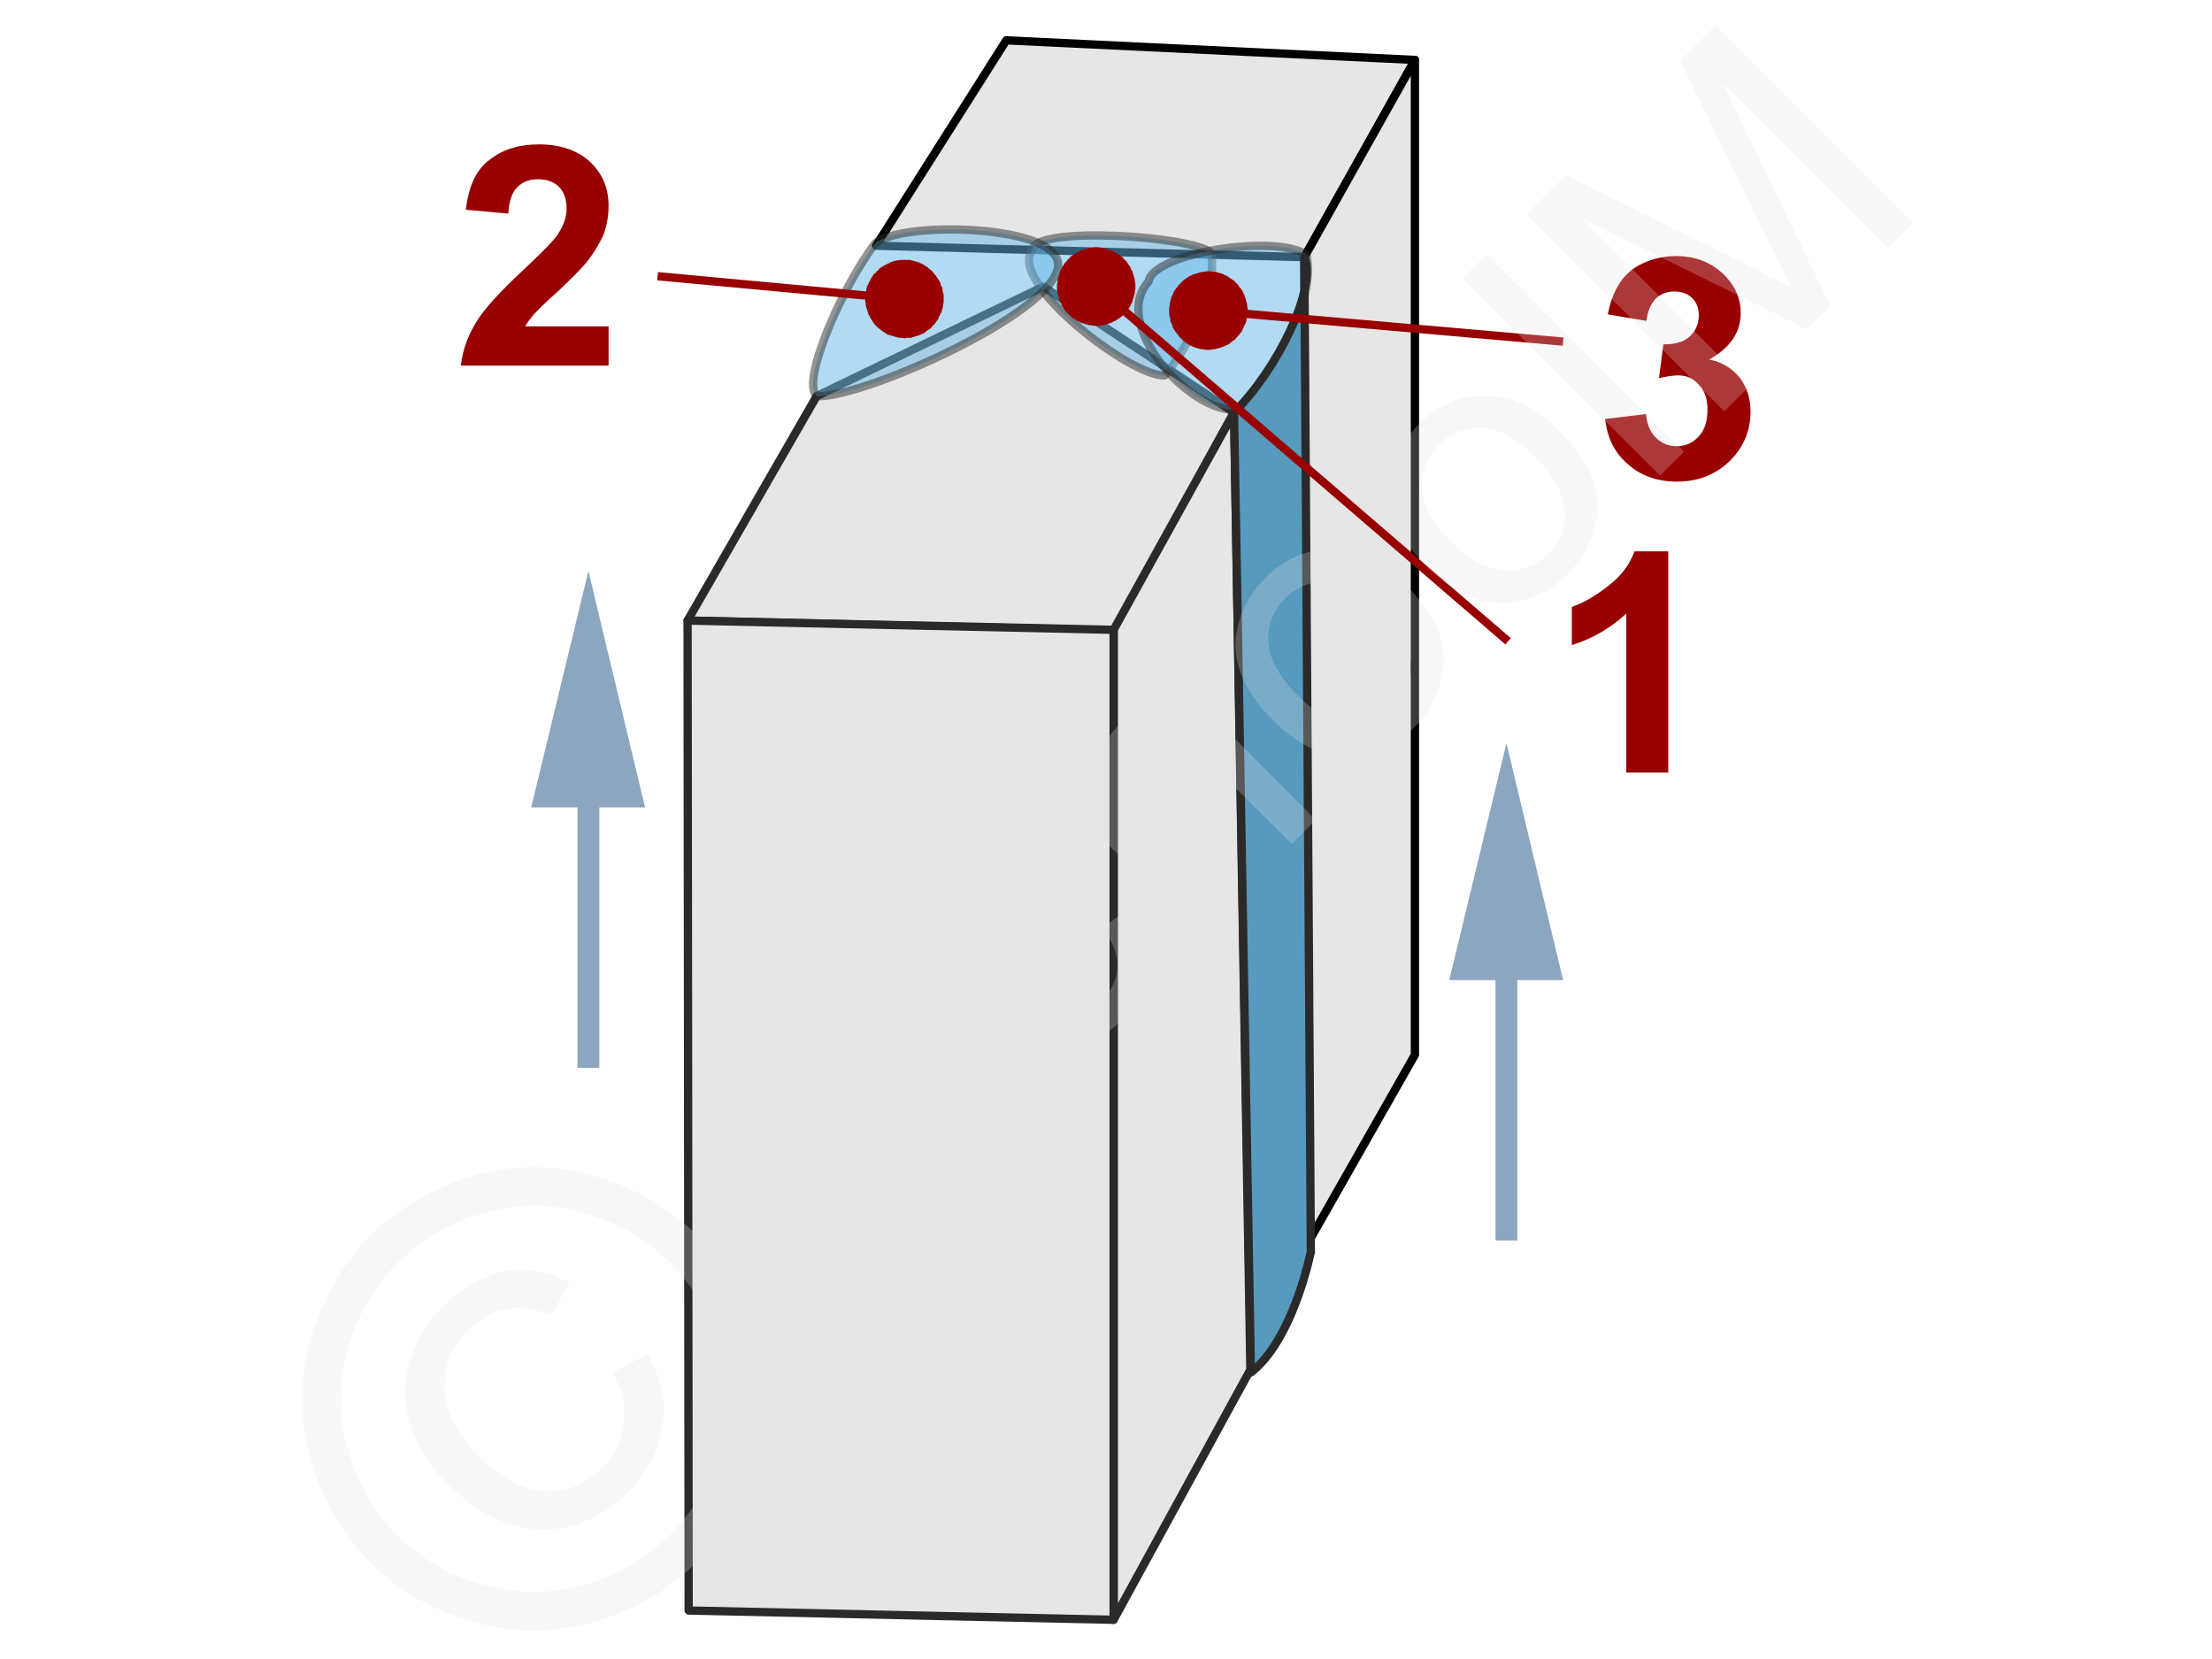 <svg xmlns="http://www.w3.org/2000/svg" width="240px" height="180px" style="shape-rendering:geometricPrecision;text-rendering:geometricPrecision;image-rendering:optimizeQuality;fill-rule:evenodd;clip-rule:evenodd" viewBox="0 0 4058 3045" xmlns:xlink="http://www.w3.org/1999/xlink"><g id="Ebene_x0020_1"><g id="_749248024"><g><g><path d="M2784 1776l0 501 -40 0 0 -501 40 0zm-20 -412l104 435 -209 0 105 -435z" style="fill:#8ca6c0;fill-rule:nonzero"/></g><g><path d="M1099 1460l0 500 -40 0 0 -500 40 0zm-20 -412l104 434 -209 0 105 -434z" style="fill:#8ca6c0;fill-rule:nonzero"/></g></g><g><polygon points="1607,451 2393,472 2596,110 1846,74" style="fill:#e6e6e6;stroke:#000;stroke-width:15.217;stroke-linejoin:round"/><path d="M1116 599l0 72 -271 0c3,-28 12,-53 27,-78 14,-24 43,-56 87,-97 34,-32 56,-54 64,-66 10,-16 16,-31 16,-47 0,-17 -5,-31 -14,-40 -9,-9 -22,-14 -38,-14 -17,0 -29,5 -39,15 -9,9 -15,26 -16,48l-78 -7c5,-43 19,-74 44,-92 24,-19 54,-28 90,-28 40,0 71,11 94,32 23,22 34,48 34,81 0,18 -3,35 -9,52 -7,16 -17,33 -31,51 -10,12 -27,29 -51,52 -25,22 -40,37 -47,45 -6,7 -11,14 -15,21l153 0z" style="fill:#900;fill-rule:nonzero"/><path d="M3061 1418l-77 0 0 -292c-28,26 -61,46 -100,58l0 -70c20,-7 42,-19 66,-38 24,-18 40,-39 49,-64l62 0 0 406z" style="fill:#900;fill-rule:nonzero"/><path d="M2945 769l75 -9c2,19 8,34 19,44 10,10 23,15 38,15 15,0 29,-6 40,-18 11,-12 16,-28 16,-49 0,-20 -5,-35 -16,-46 -10,-12 -23,-17 -38,-17 -10,0 -21,2 -35,5l8 -62c21,0 37,-4 48,-14 11,-10 17,-23 17,-39 0,-13 -4,-24 -12,-32 -9,-8 -19,-12 -33,-12 -13,0 -24,4 -34,13 -9,10 -15,23 -17,41l-71 -12c5,-25 13,-45 23,-59 10,-15 24,-27 42,-35 17,-8 38,-13 60,-13 38,0 68,13 91,37 19,20 28,42 28,67 0,36 -19,64 -58,86 23,4 42,16 56,33 13,17 20,38 20,62 0,36 -13,66 -38,91 -26,25 -58,38 -97,38 -36,0 -67,-11 -90,-32 -25,-21 -38,-49 -42,-83z" style="fill:#900;fill-rule:nonzero"/><polygon points="2393,472 2596,110 2596,1936 2397,2286" style="fill:#e6e6e6;stroke:#000;stroke-width:15.217;stroke-linejoin:round"/><g id="_749217160"><polygon points="1498,727 1914,526 2264,757 2045,1157 1261,1139" style="fill:#e6e6e6;stroke:#2b2a29;stroke-width:15.217;stroke-linejoin:round"/><polygon points="2043,1156 2264,757 2294,2514 2043,2973" style="fill:#e6e6e6;stroke:#2b2a29;stroke-width:15.217;stroke-linejoin:round"/><polygon points="1261,1139 2043,1156 2043,2973 1263,2956" style="fill:#e6e6e6;stroke:#2b2a29;stroke-width:15.217;stroke-linejoin:round"/></g><path d="M2137 689c-58,5 -290,-170 -243,-231 5,-44 293,-25 328,6 14,85 -65,204 -85,225z" style="fill:#66b8e8;fill-opacity:.502;stroke:#2b2a29;stroke-width:15.217;stroke-linecap:round;stroke-linejoin:round;stroke-opacity:.502"/><path d="M2269 752c-88,6 -232,-158 -162,-235 8,-54 238,-88 290,-49 21,107 -98,257 -128,284z" style="fill:#66b8e8;fill-opacity:.502;stroke:#2b2a29;stroke-width:15.217;stroke-linecap:round;stroke-linejoin:round;stroke-opacity:.502"/><path d="M2393 472c24,57 -50,207 -129,285l31 1762c63,-49 97,-163 110,-221l-12 -1826z" style="fill:#579abe;stroke:#2b2a29;stroke-width:15.217;stroke-linecap:round;stroke-linejoin:round"/><path d="M1498 727c88,6 506,-183 435,-261 -38,-52 -275,-59 -327,-20 -59,76 -138,254 -108,281z" style="fill:#66b8e8;fill-opacity:.502;stroke:#2b2a29;stroke-width:15.217;stroke-linecap:round;stroke-linejoin:round;stroke-opacity:.502"/><g><line x1="2767" y1="1177" x2="2011" y2="526" style="fill:none;fill-rule:nonzero;stroke:#900;stroke-width:15.217"/><polygon id="1" points="1964,580 1964,580 1961,578 1959,575 1956,573 1954,570 1952,567 1950,564 1948,561 1947,558 1945,555 1944,552 1943,548 1942,545 1941,542 1940,538 1940,535 1939,531 1939,528 1939,524 1939,521 1940,518 1940,514 1941,511 1942,507 1943,504 1944,501 1945,497 1947,494 1948,491 1950,488 1952,485 1954,482 1957,479 1957,479 1959,476 1962,474 1964,471 1967,469 1970,467 1973,465 1976,463 1979,462 1982,460 1985,459 1989,458 1992,457 1995,456 1999,455 2002,455 2006,454 2009,454 2013,454 2016,454 2019,455 2023,455 2026,456 2030,457 2033,458 2036,459 2040,460 2043,462 2046,463 2049,465 2052,467 2055,469 2058,471 2058,471 2061,474 2063,477 2066,479 2068,482 2070,485 2072,488 2074,491 2075,494 2077,497 2078,500 2079,504 2080,507 2081,510 2082,514 2082,517 2083,521 2083,524 2083,527 2083,531 2082,534 2082,538 2081,541 2080,545 2079,548 2078,551 2077,555 2075,558 2074,561 2072,564 2070,567 2068,570 2065,573 2065,573 2063,576 2060,578 2058,581 2055,583 2052,585 2049,587 2046,589 2043,590 2040,592 2037,593 2033,594 2030,595 2027,596 2023,597 2020,597 2016,598 2013,598 2009,598 2006,598 2003,597 1999,597 1996,596 1992,595 1989,594 1986,593 1982,592 1979,590 1976,589 1973,587 1970,585 1967,583" style="fill:#900"/></g><g><line x1="2868" y1="627" x2="2217" y2="570" style="fill:none;fill-rule:nonzero;stroke:#900;stroke-width:15.217"/><polygon id="1" points="2211,642 2211,642 2207,641 2203,641 2200,640 2196,639 2193,638 2190,637 2186,635 2183,634 2180,632 2177,630 2174,628 2172,626 2169,624 2167,621 2164,619 2162,616 2160,613 2158,611 2156,608 2154,605 2152,602 2151,599 2150,595 2148,592 2147,589 2147,585 2146,582 2145,578 2145,575 2145,571 2145,567 2145,564 2145,564 2146,560 2146,556 2147,553 2148,549 2149,546 2150,543 2152,540 2153,536 2155,533 2157,530 2159,528 2161,525 2163,522 2166,520 2168,517 2171,515 2173,513 2176,511 2179,509 2182,507 2185,506 2188,504 2192,503 2195,502 2198,501 2202,500 2205,499 2209,499 2212,498 2216,498 2219,498 2223,498 2223,498 2227,499 2230,499 2234,500 2237,501 2241,502 2244,503 2247,505 2250,506 2253,508 2256,510 2259,512 2262,514 2265,516 2267,519 2270,521 2272,524 2274,527 2276,529 2278,532 2280,535 2281,538 2283,541 2284,545 2285,548 2286,551 2287,555 2288,558 2288,562 2289,565 2289,569 2289,573 2288,576 2288,576 2288,580 2287,584 2287,587 2286,591 2285,594 2283,597 2282,600 2280,604 2279,607 2277,610 2275,612 2273,615 2270,618 2268,620 2266,623 2263,625 2260,627 2258,629 2255,631 2252,633 2249,634 2245,636 2242,637 2239,638 2236,639 2232,640 2229,641 2225,641 2222,642 2218,642 2214,642" style="fill:#900"/></g><g><line x1="1206" y1="507" x2="1659" y2="549" style="fill:none;fill-rule:nonzero;stroke:#900;stroke-width:15.217"/><polygon id="1" points="1666,477 1666,477 1669,477 1673,478 1676,479 1680,480 1683,481 1687,482 1690,484 1693,485 1696,487 1699,489 1702,491 1704,493 1707,495 1710,498 1712,500 1714,503 1716,505 1718,508 1720,511 1722,514 1724,517 1725,520 1726,524 1728,527 1729,530 1729,534 1730,537 1731,541 1731,544 1731,548 1731,551 1731,555 1731,555 1730,559 1730,562 1729,566 1728,569 1727,573 1725,576 1724,579 1722,582 1721,586 1719,588 1717,591 1715,594 1712,597 1710,599 1708,602 1705,604 1702,606 1699,608 1697,610 1694,612 1691,613 1687,615 1684,616 1681,617 1677,618 1674,619 1671,620 1667,620 1663,620 1660,621 1656,620 1653,620 1653,620 1649,620 1645,619 1642,618 1638,617 1635,616 1632,615 1628,614 1625,612 1622,610 1619,608 1616,606 1614,604 1611,602 1609,600 1606,597 1604,595 1602,592 1600,589 1598,586 1596,583 1595,580 1593,577 1592,574 1591,570 1590,567 1589,564 1588,560 1588,557 1587,553 1587,549 1587,546 1588,542 1588,542 1588,538 1589,535 1589,531 1590,528 1591,524 1593,521 1594,518 1596,515 1597,512 1599,509 1601,506 1603,503 1606,501 1608,498 1611,496 1613,493 1616,491 1619,489 1622,487 1625,486 1628,484 1631,483 1634,481 1637,480 1641,479 1644,478 1648,478 1651,477 1655,477 1658,477 1662,477" style="fill:#900"/></g></g><g><polygon points="0,0 4058,0 4058,3045 0,3045" style="fill:none"/><g><path d="M1483 2203l41 -49c20,16 40,26 60,30 19,4 41,1 64,-8 24,-10 46,-25 67,-45 18,-18 32,-37 40,-57 9,-19 12,-37 9,-54 -3,-16 -10,-30 -21,-41 -11,-11 -24,-18 -39,-20 -15,-2 -33,2 -54,12 -14,6 -41,21 -83,47 -41,25 -72,41 -92,47 -27,8 -51,10 -73,5 -22,-5 -41,-16 -58,-33 -18,-18 -30,-40 -35,-67 -6,-26 -3,-53 9,-81 12,-29 30,-55 54,-79 27,-27 55,-47 84,-59 29,-11 58,-14 86,-9 28,6 53,19 75,40l-43 49c-25,-20 -51,-29 -77,-26 -26,2 -53,17 -81,45 -29,29 -44,56 -47,80 -3,24 3,43 18,58 13,13 29,19 47,18 17,-1 50,-16 98,-46 48,-31 82,-50 103,-58 31,-11 59,-14 84,-9 25,4 47,17 66,36 20,19 32,43 38,71 6,28 4,57 -8,87 -11,30 -29,58 -55,84 -33,33 -65,56 -97,68 -32,13 -63,16 -95,9 -32,-6 -60,-21 -85,-45zm540 -500l50 -37c25,35 36,70 33,107 -2,36 -18,69 -47,98 -36,36 -76,53 -122,51 -45,-1 -89,-24 -133,-68 -28,-28 -48,-58 -60,-88 -12,-31 -14,-61 -5,-91 8,-30 24,-56 47,-78 28,-29 59,-45 91,-49 33,-4 65,5 97,27l-37 49c-22,-13 -42,-19 -62,-17 -19,1 -36,9 -51,24 -23,23 -33,49 -31,79 2,30 20,63 55,97 36,36 68,54 97,57 30,2 56,-8 77,-29 18,-18 27,-38 28,-60 1,-22 -8,-46 -27,-72zm178 15l-363 -363 45 -44 130 130c-3,-45 11,-83 43,-114 19,-20 39,-33 62,-39 21,-7 42,-7 62,1 20,7 42,24 68,49l166 167 -44 44 -167 -166c-22,-22 -43,-34 -62,-34 -20,-1 -39,8 -56,25 -13,13 -22,29 -27,48 -5,18 -4,35 3,52 7,17 20,35 41,56l143 143 -44 45zm134 -397c-49,-48 -71,-98 -68,-148 4,-42 22,-79 54,-112 36,-36 78,-54 124,-53 47,1 91,22 132,63 34,34 55,66 65,95 9,30 9,59 0,89 -8,31 -24,57 -47,80 -37,37 -78,55 -125,54 -46,-1 -91,-23 -135,-68zm45 -45c34,33 66,51 98,53 31,2 58,-8 80,-30 23,-23 33,-49 31,-81 -2,-31 -21,-64 -55,-99 -32,-32 -64,-49 -96,-51 -31,-2 -58,8 -80,30 -22,22 -33,49 -31,81 2,31 20,63 53,97zm237 -237c-49,-48 -71,-98 -68,-148 4,-42 21,-79 54,-112 36,-36 77,-54 124,-53 46,1 91,22 132,63 34,34 55,66 65,95 9,30 9,59 0,90 -8,30 -24,56 -47,79 -37,37 -78,55 -125,54 -46,-1 -91,-23 -135,-68zm45 -45c34,34 66,51 98,53 31,2 58,-8 80,-30 23,-23 33,-49 31,-81 -3,-31 -21,-64 -55,-99 -32,-32 -64,-49 -96,-51 -31,-2 -58,8 -80,30 -22,23 -33,49 -31,81 2,31 20,63 53,97zm384 -121l-363 -362 45 -45 362 363 -44 44zm118 -118l-363 -362 72 -72 343 170c31,16 55,28 71,37 -9,-18 -22,-44 -39,-78l-165 -339 65 -65 362 363 -46 46 -303 -303 197 409 -43 43 -414 -204 309 309 -46 46z" style="fill:#e6e6e6;fill-rule:nonzero;fill-opacity:.251"/><path d="M679 2268c51,-50 113,-87 186,-109 74,-22 149,-22 223,-1 75,21 139,58 191,110 51,52 88,114 109,188 21,74 21,148 0,222 -21,74 -58,137 -110,189 -52,52 -115,89 -189,110 -73,21 -147,21 -222,0 -74,-21 -137,-58 -188,-109 -52,-52 -89,-116 -110,-191 -21,-75 -21,-149 1,-223 23,-74 59,-136 109,-186zm50 50c-42,42 -73,94 -91,155 -18,62 -19,124 -1,186 18,63 48,116 91,159 44,43 96,74 158,91 61,17 123,17 185,0 62,-18 114,-48 158,-92 43,-43 73,-95 91,-157 18,-62 18,-124 0,-185 -18,-62 -48,-114 -91,-157 -43,-44 -96,-74 -159,-92 -62,-18 -124,-17 -186,1 -62,19 -113,49 -155,91zm394 202l64 -35c25,42 35,85 28,130 -6,46 -27,87 -64,124 -47,47 -99,69 -159,68 -59,-1 -115,-28 -169,-81 -35,-35 -59,-72 -71,-111 -13,-39 -13,-78 -2,-115 12,-38 33,-73 65,-104 35,-35 73,-56 113,-63 40,-6 79,1 117,22l-35 59c-28,-12 -55,-16 -82,-11 -26,5 -49,18 -70,39 -31,31 -45,67 -43,108 2,42 23,83 63,123 41,41 81,62 120,64 40,2 74,-12 104,-41 24,-24 38,-52 42,-84 4,-32 -3,-63 -21,-92z" style="fill:#e6e6e6;fill-rule:nonzero;fill-opacity:.251"/></g></g></g></g></svg>